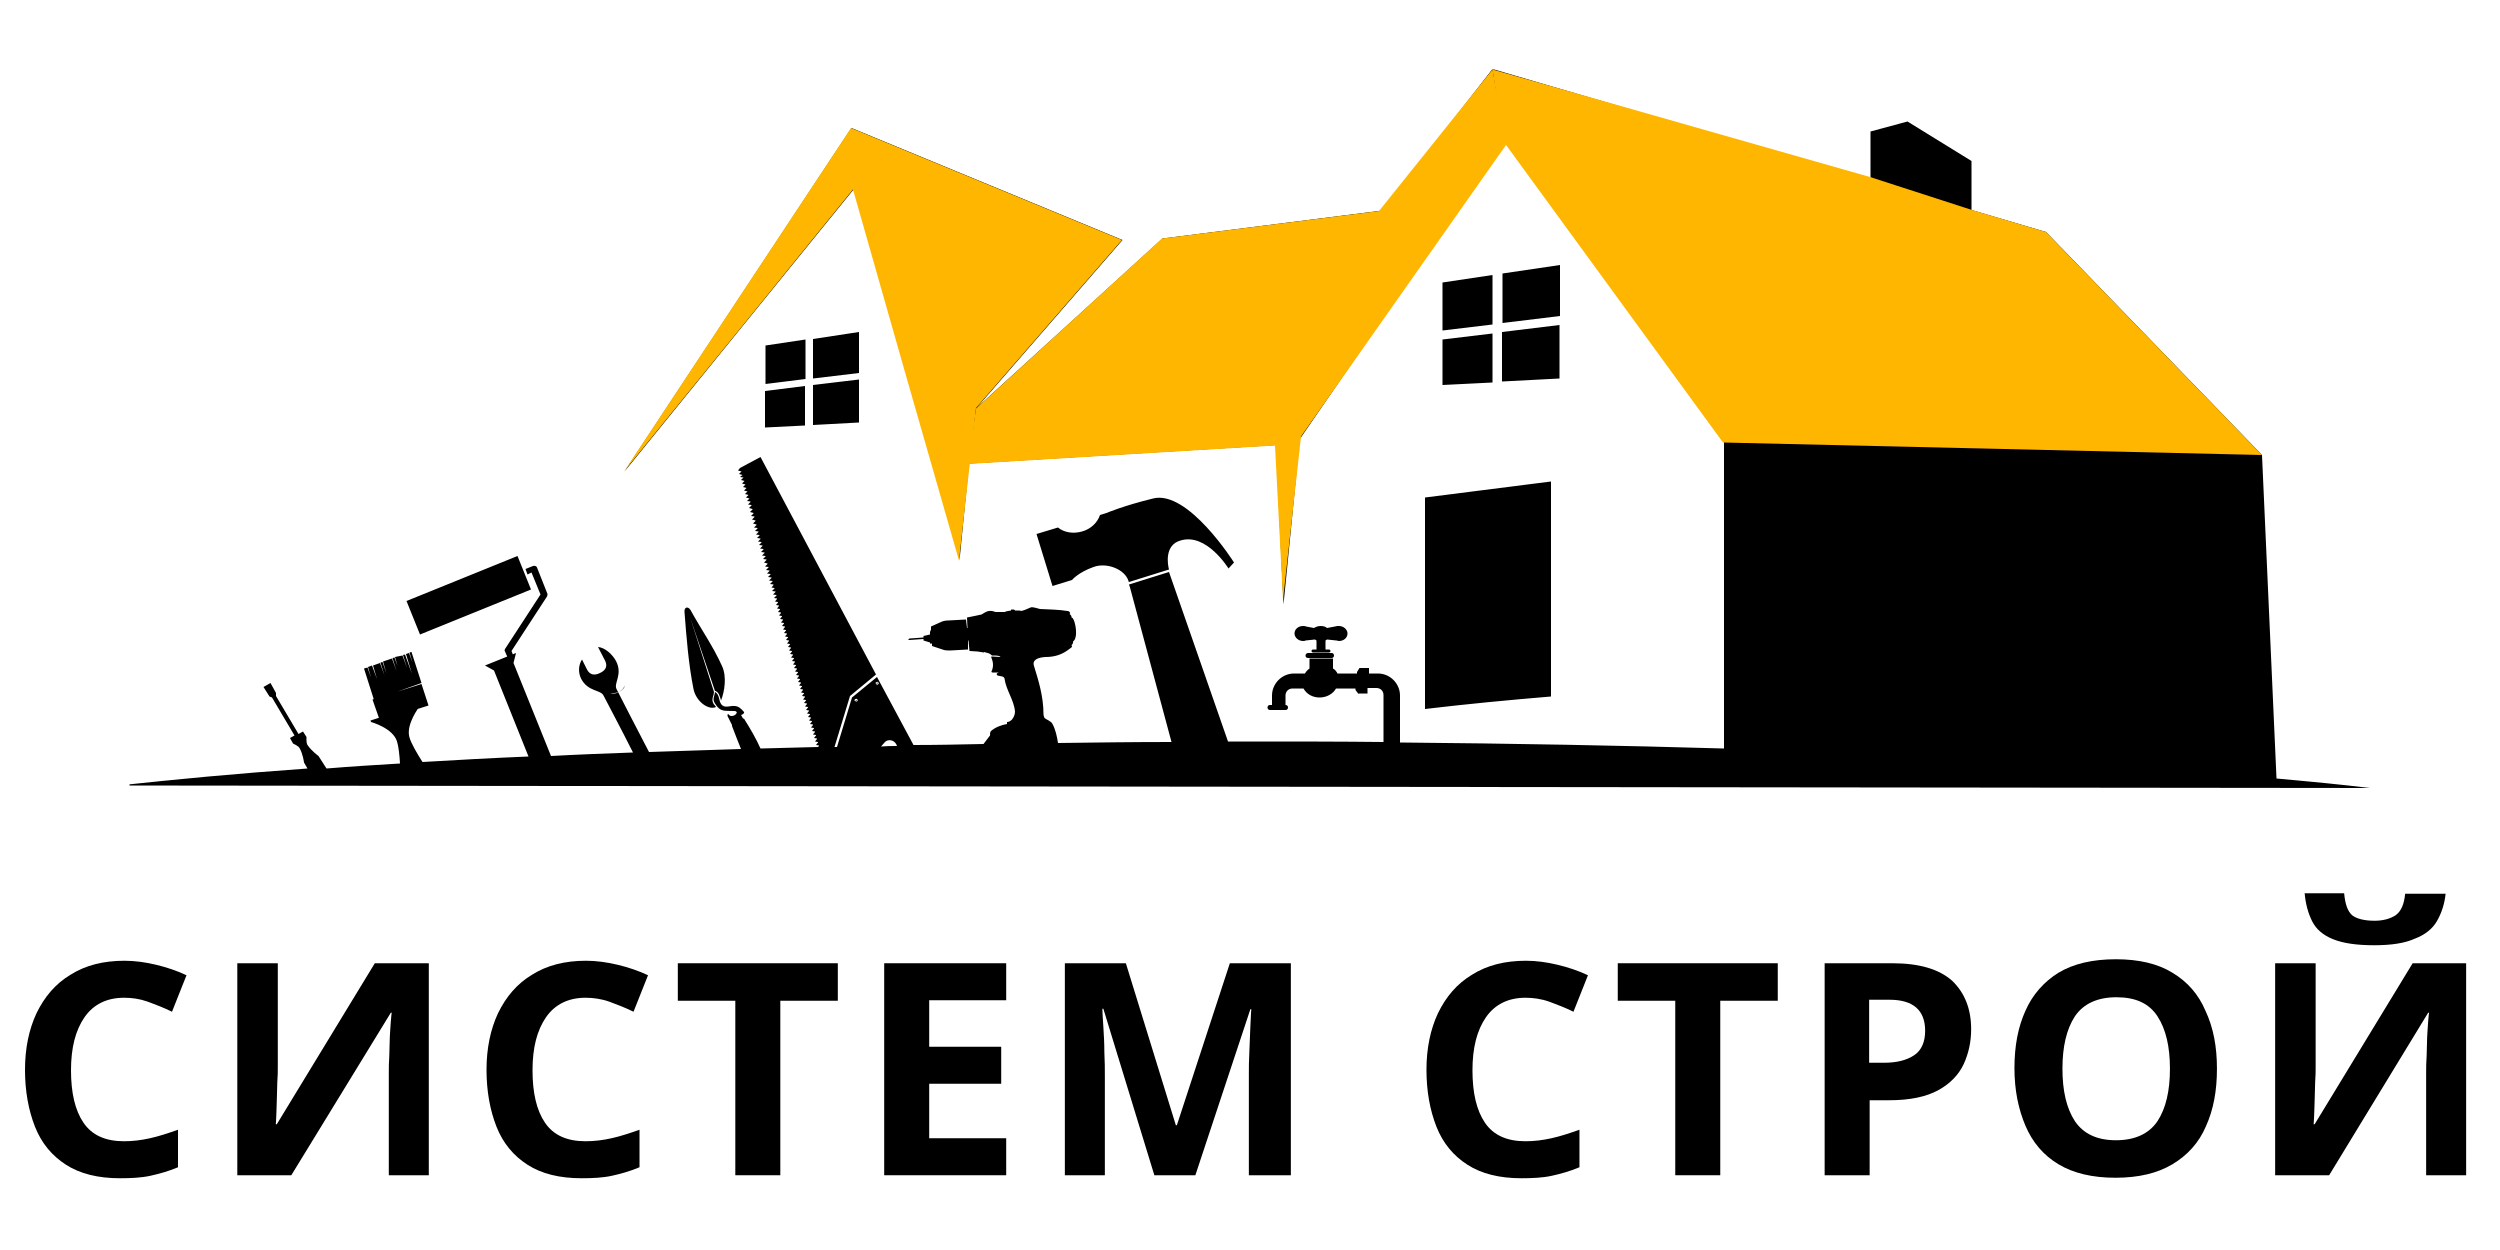 <?xml version="1.0" encoding="UTF-8"?>
<svg xmlns="http://www.w3.org/2000/svg" xmlns:xlink="http://www.w3.org/1999/xlink" version="1.1" id="Layer_1" x="0px" y="0px" width="500" height="250" viewBox="0 0 500 243.2" style="enable-background:new 0 0 500 243.2;" xml:space="preserve">
<style type="text/css">	
	.st0{clip-path:url(#SVGID_00000109023308316125996030000007623488589251582850_);}
	.st1{fill:#FEB600;}
</style>
<g id="_x31_d0bb6f5d7">
	<g>
		<g transform="translate(1.1, 259.649)">
			<path d="M23.7-63.5c-3.4,0-6.1,1.3-7.9,3.9c-1.8,2.6-2.7,6.1-2.7,10.6c0,4.5,0.8,8,2.5,10.5c1.7,2.5,4.4,3.7,8.1,3.7     c1.7,0,3.4-0.2,5.2-0.6c1.8-0.4,3.6-1,5.6-1.7v7.5c-1.9,0.8-3.7,1.3-5.5,1.7c-1.8,0.4-3.9,0.5-6.1,0.5c-4.4,0-8-0.9-10.8-2.7     c-2.8-1.8-4.9-4.3-6.2-7.6c-1.3-3.3-2-7.1-2-11.4c0-4.3,0.8-8.1,2.3-11.3c1.6-3.3,3.8-5.9,6.8-7.7c3-1.9,6.6-2.8,10.8-2.8     c2.1,0,4.2,0.3,6.3,0.8c2.1,0.5,4.2,1.2,6.1,2.1l-2.9,7.3c-1.6-0.8-3.2-1.4-4.8-2C26.8-63.3,25.3-63.5,23.7-63.5z"></path>
		</g>
	</g>
	<g>
		<g transform="translate(31.56, 259.649)">
			<path d="M15.9-70.4h8.1v20.5c0,1,0,2.1-0.1,3.3c0,1.2-0.1,2.4-0.1,3.6c0,1.2-0.1,2.2-0.1,3c0,0.8-0.1,1.4-0.1,1.8h0.2l19.6-32.2     h10.8V-28h-8v-20.4c0-1.1,0-2.2,0.1-3.5c0-1.3,0.1-2.5,0.1-3.7c0.1-1.2,0.1-2.2,0.2-3.1c0.1-0.9,0.1-1.5,0.2-1.8h-0.2L26.7-28     H15.9V-70.4z"></path>
		</g>
	</g>
	<g>
		<g transform="translate(70.303, 259.649)">
			<path d="M46.8-63.5c-3.4,0-6.1,1.3-7.9,3.9c-1.8,2.6-2.7,6.1-2.7,10.6c0,4.5,0.8,8,2.5,10.5c1.7,2.5,4.4,3.7,8.1,3.7     c1.7,0,3.4-0.2,5.2-0.6c1.8-0.4,3.6-1,5.6-1.7v7.5c-1.9,0.8-3.7,1.3-5.5,1.7c-1.8,0.4-3.9,0.5-6.1,0.5c-4.4,0-8-0.9-10.8-2.7     c-2.8-1.8-4.9-4.3-6.2-7.6c-1.3-3.3-2-7.1-2-11.4c0-4.3,0.8-8.1,2.3-11.3c1.6-3.3,3.8-5.9,6.8-7.7c3-1.9,6.6-2.8,10.8-2.8     c2.1,0,4.2,0.3,6.3,0.8c2.1,0.5,4.2,1.2,6.1,2.1l-2.9,7.3c-1.6-0.8-3.2-1.4-4.8-2C49.9-63.3,48.3-63.5,46.8-63.5z"></path>
		</g>
	</g>
	<g>
		<g transform="translate(100.763, 259.649)">
			<path d="M55.3-28h-9v-34.9H34.8v-7.5h32v7.5H55.3V-28z"></path>
		</g>
	</g>
	<g>
		<g transform="translate(128.64, 259.649)">
			<path d="M72.6-28H48.2v-42.4h24.4v7.4H57.2v9.3h14.4v7.4H57.2v10.9h15.4V-28z"></path>
		</g>
	</g>
	<g>
		<g transform="translate(155.671, 259.649)">
			<path d="M75.2-28L65-61.3h-0.2c0,0.8,0.1,2,0.2,3.6c0.1,1.6,0.2,3.3,0.2,5.1c0.1,1.8,0.1,3.4,0.1,4.9V-28h-8v-42.4h12.2l10,32.4     h0.2l10.6-32.4h12.2V-28h-8.4v-20.1c0-1.3,0-2.9,0.1-4.6c0.1-1.7,0.1-3.4,0.2-5c0.1-1.6,0.1-2.8,0.2-3.5h-0.2L83.4-28H75.2z"></path>
		</g>
	</g>
	<g>
		<g transform="translate(199.758, 259.649)">
			<path d="M66.6-28"></path>
		</g>
	</g>
	<g>
		<g transform="translate(211.292, 259.649)">
			<path d="M93.8-63.5c-3.4,0-6.1,1.3-7.9,3.9c-1.8,2.6-2.7,6.1-2.7,10.6c0,4.5,0.8,8,2.5,10.5c1.7,2.5,4.4,3.7,8.1,3.7     c1.7,0,3.4-0.2,5.2-0.6c1.8-0.4,3.6-1,5.6-1.7v7.5c-1.9,0.8-3.7,1.3-5.5,1.7c-1.8,0.4-3.9,0.5-6.1,0.5c-4.4,0-8-0.9-10.8-2.7     c-2.8-1.8-4.9-4.3-6.2-7.6c-1.3-3.3-2-7.1-2-11.4c0-4.3,0.8-8.1,2.3-11.3c1.6-3.3,3.8-5.9,6.8-7.7c3-1.9,6.6-2.8,10.8-2.8     c2.1,0,4.2,0.3,6.3,0.8c2.1,0.5,4.2,1.2,6.1,2.1l-2.9,7.3c-1.6-0.8-3.2-1.4-4.8-2C96.9-63.3,95.3-63.5,93.8-63.5z"></path>
		</g>
	</g>
	<g>
		<g transform="translate(241.752, 259.649)">
			<path d="M102.3-28h-9v-34.9H81.8v-7.5h32v7.5h-11.5V-28z"></path>
		</g>
	</g>
	<g>
		<g transform="translate(269.629, 259.649)">
			<path d="M108.8-70.4c5.5,0,9.4,1.2,12,3.5c2.5,2.4,3.8,5.6,3.8,9.7c0,2.5-0.5,4.8-1.5,7c-1,2.1-2.7,3.9-5.1,5.2     c-2.4,1.3-5.6,2-9.8,2h-3.9V-28h-9v-42.4H108.8z M108.3-63.1h-4.1v12.6h3c2.5,0,4.5-0.5,6-1.5c1.5-1,2.2-2.7,2.2-4.9     C115.4-61,113-63.1,108.3-63.1z"></path>
		</g>
	</g>
	<g>
		<g transform="translate(299.689, 259.649)">
			<path d="M143.7-49.3c0,4.4-0.7,8.2-2.2,11.5c-1.4,3.3-3.7,5.8-6.7,7.6c-3,1.8-6.8,2.7-11.4,2.7c-4.6,0-8.4-0.9-11.4-2.7     c-3-1.8-5.2-4.4-6.6-7.7c-1.4-3.3-2.2-7.1-2.2-11.5c0-4.4,0.7-8.2,2.2-11.5c1.4-3.2,3.7-5.8,6.6-7.6c3-1.8,6.8-2.7,11.5-2.7     c4.6,0,8.4,0.9,11.3,2.7c3,1.8,5.2,4.3,6.6,7.6C143-57.5,143.7-53.7,143.7-49.3z M112.8-49.3c0,4.4,0.8,7.9,2.5,10.5     c1.7,2.5,4.4,3.8,8.2,3.8c3.8,0,6.6-1.3,8.3-3.8c1.7-2.6,2.5-6.1,2.5-10.5c0-4.4-0.8-7.9-2.5-10.5c-1.7-2.6-4.4-3.8-8.2-3.8     c-3.8,0-6.6,1.3-8.3,3.8C113.6-57.2,112.8-53.7,112.8-49.3z"></path>
		</g>
	</g>
	<g>
		<g transform="translate(337.229, 259.649)">
			<path d="M117.8-70.4h8.1v20.5c0,1,0,2.1-0.1,3.3c0,1.2-0.1,2.4-0.1,3.6c0,1.2-0.1,2.2-0.1,3c0,0.8-0.1,1.4-0.1,1.8h0.2l19.6-32.2     H156V-28h-8v-20.4c0-1.1,0-2.2,0.1-3.5c0-1.3,0.1-2.5,0.1-3.7c0.1-1.2,0.1-2.2,0.2-3.1c0.1-0.9,0.1-1.5,0.2-1.8h-0.2L128.6-28     h-10.8V-70.4z M151.9-84.4c-0.2,2.1-0.8,3.9-1.7,5.5c-0.9,1.6-2.4,2.8-4.5,3.6c-2,0.9-4.7,1.3-8.1,1.3c-3.5,0-6.2-0.4-8.2-1.2     c-2-0.8-3.4-2-4.2-3.6c-0.8-1.6-1.3-3.4-1.5-5.6h7.9c0.2,2.2,0.7,3.6,1.6,4.4c0.9,0.7,2.4,1.1,4.5,1.1c1.7,0,3.1-0.4,4.2-1.1     c1.1-0.8,1.7-2.2,1.9-4.3H151.9z"></path>
		</g>
	</g>
	<g>
		<defs>
			<rect id="SVGID_1_" x="25.9" y="10.5" width="448" height="144"></rect>
		</defs>
		<clipPath id="SVGID_00000178913522653181265450000005891904827530604692_">
			<use xlink:href="#SVGID_1_" style="overflow:visible;"></use>
		</clipPath>
		<g style="clip-path:url(#SVGID_00000178913522653181265450000005891904827530604692_);">
			<path d="M171.8,63l-9.2,1.4v7.9l9.2-1.1V63z M153,82.1l8-0.4v-7.9l-8,1V82.1z M161.1,64.5l-8,1.2v7.7l8-1V64.5z M162.6,81.6     l9.2-0.5v-8.6l-9.2,1.1V81.6z M288.5,73.6l10-0.5v-9.8l-10,1.2V73.6z M300.4,72.9l11.5-0.6V61.6L300.4,63V72.9z M312,49.6     l-11.5,1.7v9.9l11.5-1.4V49.6z M298.5,51.6l-10,1.5v9.6l10-1.2V51.6z M285,138.4c8.4-1,16.8-1.8,25.2-2.5v-43L285,96.1V138.4z      M175.4,133.3l0.1,0.1l0.1,0L175.4,133.3l0.2-0.1l0-0.1l-0.1,0.1l-0.1-0.1l-0.1,0L175.4,133.3l-0.2,0l0,0.1L175.4,133.3z      M84.3,133.2l-2-6.2l-0.4,0.1l0.6,2l-0.7-1.9l-0.6,0.2l1.2,4l-1.4-3.9l-0.4,0.1l0.8,2.6l-0.9-2.5L79,128l0.5,1.8l-0.6-1.7     l-0.4,0.1l0.8,2.6l-0.9-2.5l-1.8,0.6l0.7,2.4l-0.8-2.3l-0.4,0.1l0.8,2.6l-0.9-2.5l-1.4,0.5l0.8,2.7l-1-2.7l-0.8,0.3l0.6,2.1     l-0.7-2l-0.7,0.2l2,6.3L84.3,133.2z M106.2,114.5l-2.7-6.7l-22.2,9l2.7,6.7L106.2,114.5z M106.3,111.1l1.8,4.4l-7.1,10.9     c-0.1,0.2-0.1,0.4,0,0.5l0.7,1.6l1.1-0.4l-0.5-1.3l7.1-10.9c0.1-0.2,0.1-0.4,0.1-0.5l-2.1-5.3c-0.1-0.3-0.5-0.4-0.8-0.3l-1.5,0.6     l0.4,1.1L106.3,111.1z M76,140.8l9.7-3.1l-1.4-4.3l-9.8,3.1L76,140.8z M236.1,104.7c5.2-1.6,9.6,5.6,9.6,5.6l1.1-1.2     c0,0-9.2-14.6-16.2-12.8c-6.1,1.5-9.3,2.9-9.3,2.9l-1.3,0.4c-0.5,1.5-1.8,2.8-3.6,3.3c-1.8,0.5-3.6,0.2-4.8-0.8l-4.3,1.3     l3.2,10.4l3.9-1.2c0,0,1.2-1.5,4.3-2.6c2.7-1,6.3,0.5,7,2.8c0,0.1,0,0.1,0.1,0.2l8-2.5C233.5,109.4,232.9,105.6,236.1,104.7z      M267.5,121.8c-0.2,0-0.4,0.1-0.5,0.1l-1.6,0.3c-0.3-0.3-0.8-0.4-1.3-0.4c-0.5,0-1,0.2-1.3,0.4l-1.6-0.3     c-0.2-0.1-0.3-0.1-0.5-0.1l0,0v0c0,0-0.1,0-0.1,0c-1,0-1.7,0.7-1.7,1.5c0,0.8,0.8,1.5,1.7,1.5c0.2,0,0.4,0,0.5-0.1l1.9-0.2     c0.1,0.1,0.2,0.1,0.3,0.2v1.8h-0.7c-0.1,0-0.3,0.1-0.3,0.3c0,0.1,0.1,0.3,0.3,0.3h3.2c0.1,0,0.3-0.1,0.3-0.3     c0-0.1-0.1-0.3-0.3-0.3h-0.7v-1.8c0.1-0.1,0.2-0.1,0.3-0.2l1.9,0.2c0.2,0,0.3,0.1,0.5,0.1c1,0,1.7-0.7,1.7-1.5     c0-0.8-0.8-1.5-1.7-1.5C267.6,121.8,267.6,121.8,267.5,121.8L267.5,121.8L267.5,121.8z M261.6,127.2c-0.2,0-0.5,0.2-0.5,0.5     s0.2,0.5,0.5,0.5h4.7c0.3,0,0.5-0.2,0.5-0.5s-0.2-0.5-0.5-0.5H261.6z M143,135c-0.1,0.9-0.6,1.4,0,2.3c1.1,1.8,1.9,1.4,3.9,1.5     c0.4,0,0.6,0.4,0.8,0.7c0.3,0.4,1.3-0.2,1.1-0.5c-0.5-0.6-1.1-1.2-1.9-1.2c-0.8-0.1-1.7,0.4-2.4-0.1     C143.6,137,144.1,135.6,143,135z M474,154.2c-5.8-0.7-12-1.3-18.7-1.9l-2.9-64.7L409.2,43l-14.9-4.4v-9.8l-12.8-7.9l-7.4,2v9.7     l-75.6-22.2l-22,28.3l-44,5.6l-37.2,33.9l29.2-33.6l-54.2-22.4l-45.4,68.7l45.8-56.4l20.2,52.6l1,21.6c0.1-1.2,1.3-13.1,1.9-19.4     l61.4-3.7l1.5,31.9c0.2-2.1,2.6-26,3.2-33l41-59.7l43.9,60.2v61.3c-20.5-0.6-42.2-1-64.8-1.2v-9.4c0-2.4-2-4.4-4.4-4.4h-1.8v-1.1     h-1.9l-0.5,0.8v0h0v0.3h-3.9c-0.2-0.4-0.5-0.8-0.9-1v-2h-4.7v2c-0.4,0.3-0.7,0.6-0.9,1h-2.2c-2.4,0-4.4,2-4.4,4.4v1.9H254     c-0.3,0-0.5,0.2-0.5,0.5c0,0.3,0.2,0.5,0.5,0.5h3.1c0.3,0,0.5-0.2,0.5-0.5c0-0.3-0.2-0.5-0.5-0.5v-1.9c0-0.8,0.6-1.4,1.4-1.4h2.2     c0.6,1.1,1.8,1.8,3.2,1.8c1.4,0,2.7-0.7,3.3-1.8h3.9v0.3l0.6,0.8l0-0.1h1.8v-1.1h1.8c0.8,0,1.4,0.6,1.4,1.4v9.4     c-8.8-0.1-17.7-0.1-26.8-0.1c-1.4,0-2.8,0-4.3,0l-11.8-33.9l-8,2.5l0.2,0.6l8.3,30.9c-7.7,0-15.2,0.1-22.7,0.2     c-0.2-1.3-0.5-2.7-1.1-3.8c-0.3-0.6-1.1-0.8-1.6-1.2c-0.1-0.3-0.2-0.5-0.2-0.7c0-3.6-1-6.8-1.9-9.7c-0.4-1.2,0.7-1.7,2.3-1.8     c1.9,0,3.4-0.5,4.9-1.7c0.4-0.3,0.5-0.3,0.3-0.7c0.2-0.1,0.4-0.5,0.3-0.7c1.1-0.7,0.5-4.1-0.1-4.7c-0.1-0.1-0.2,0-0.2-0.2     c0-0.2-0.1-0.4-0.4-0.6c0.3-0.1,0-0.6-0.4-0.6c-1.8-0.3-3.7-0.3-5.5-0.4c-0.5-0.1-1.5-0.5-1.9-0.3c-0.7,0.3-1.3,0.6-1.9,0.7v0     c0-0.1-0.5-0.1-1.2-0.1c-0.1-0.1-0.1-0.2-0.3-0.2l-0.4,0c-0.1,0-0.1,0.1-0.1,0.2c-0.7,0.1-1.2,0.2-1.2,0.3v0c-0.6,0-1.2,0-1.9,0     c-1.3-0.5-1.8-0.1-2.8,0.5l0,0l-1.4,0.3l-1.5,0.3c0,0.7,0.1,1.4,0.1,2.1l-0.1,0c-0.1-0.6-0.1-1.1-0.2-1.7l-3.6,0.2     c-0.5,0-1,0.1-1.4,0.3l-2,0.9l0,0.6L186,123c0,0.2,0,0.3,0,0.5l-1.3,0.3l0,0.3l-2.8,0.2l-0.3,0.2l0.3,0.1l2.8-0.2l0,0.3l1.3,0.4     c0,0.1,0,0.1,0,0.2l0.4,0l0,0.5l2.1,0.7c0.5,0.2,1,0.2,1.5,0.2l3.6-0.2c0-0.6,0-1.2,0-1.8l0.1,0c0.1,0.7,0.1,1.4,0.2,2.1l1.6,0.1     l1.3,0.2l0-0.1c0.7,0.2,1.1,0.2,1.6,0.7c0.6,0,1.1,0,1.4,0.1c0.1,0,0.2,0.1,0.3,0.2l-1.6-0.1c-0.3,0-0.3,0-0.2,0.3     c0.4,1,0.4,1.8,0,2.7c-0.1,0.1,0.1,0.2,0.2,0.2l1.3,0c-0.3,0.1-0.6,0.2-0.4,0.5c0.2,0.3,1.4,0.1,1.5,0.7c0.3,2.3,1.9,4.3,2.1,6.6     c0,0.7-0.3,1.2-0.6,1.6c-0.3,0.3-0.6,0.5-1,0.5l0,0.4c-1.2,0.2-2.4,0.7-3.2,1.4c-0.2,0.2-0.2,0.6-0.2,0.9l-1.3,1.7     c-4.7,0.1-9.4,0.2-14,0.2l-7.3-13.6l-5,4.1l-3,9.9c-0.2,0-0.4,0-0.5,0l3.1-10.2l5.2-4.3L152.1,88l-4.1,2.2l-0.4,0.5l0.7,0.2l0,0     l-0.5,0.5l0.7,0.2l0,0L148,92l0.7,0.1l0,0l-0.5,0.5l0.7,0.2l0,0l-0.5,0.5l0.7,0.2l0,0l-0.5,0.5l0.7,0.2l0,0l-0.5,0.5l0.7,0.2l0,0     l-0.5,0.5l0.7,0.2l0,0l-0.5,0.5l0.7,0.2l0,0l-0.5,0.5l0.7,0.1l0,0.1l-0.5,0.5l0.7,0.1l0,0.1l-0.5,0.5l0.7,0.2l0,0.1l-0.5,0.5     l0.7,0.2l0,0.1l-0.5,0.5l0.7,0.1l0,0.1l-0.5,0.5l0.7,0.2l0,0.1l-0.5,0.5l0.7,0.2l0,0.1l-0.5,0.5l0.7,0.1l0,0.1l-0.5,0.5l0.7,0.1     l0,0.1l-0.5,0.5l0.7,0.1l0,0.1l-0.5,0.5l0.7,0.1l0,0.1l-0.5,0.5l0.7,0.1l0,0.1l-0.5,0.5l0.7,0.1l0,0.1l-0.5,0.5l0.7,0.1l0,0.1     l-0.5,0.5l0.7,0.1l0,0.1l-0.5,0.5l0.7,0.1l0,0.1l-0.5,0.5l0.7,0.1l0,0.1l-0.5,0.5l0.7,0.2l0,0.1l-0.5,0.5l0.7,0.1l0,0.1l-0.5,0.5     l0.7,0.1l0,0.1l-0.5,0.5l0.7,0.1l0,0.1l-0.5,0.5l0.7,0.1l0,0.1l-0.5,0.5l0.7,0.1l0,0.1l-0.5,0.5l0.7,0.1l0,0.1l-0.4,0.5l0.6,0.1     l0,0.1l-0.5,0.5l0.7,0.1l0,0.1l-0.5,0.5l0.7,0.1l0,0.1l-0.5,0.5l0.6,0.1l0,0.1l-0.4,0.5l0.6,0.1l0,0.1l-0.4,0.5l0.6,0.1l0,0.1     l-0.4,0.5l0.6,0.1l0,0.1l-0.4,0.5l0.6,0.1l0,0.1l-0.4,0.5l0.6,0.1l0,0.1l-0.4,0.5l0.6,0.1l0,0.1l-0.4,0.5l0.6,0.1l0,0.1l-0.4,0.5     l0.6,0.1l0,0.1l-0.4,0.5l0.6,0.1l0,0.1l-0.4,0.5l0.6,0.1l0,0.1l-0.4,0.5l0.6,0.1l0,0.1l-0.4,0.5l0.6,0.1l0,0.1l-0.4,0.5l0.6,0.1     l0,0.1l-0.4,0.5l0.6,0.1l0,0.1l-0.4,0.5l0.6,0.1l0,0.1l-0.4,0.5l0.6,0.1l0,0.1l-0.4,0.5l0.6,0.1l0,0.1l-0.4,0.5l0.6,0.1l0,0.1     l-0.4,0.5l0.6,0.1l0,0.1l-0.4,0.5l0.6,0.1l0,0.1l-0.4,0.5l0.6,0.1l0,0.1l-0.4,0.5l0.6,0.1l0,0.1l-0.4,0.5l0.6,0.1l0,0.1l-0.4,0.5     l0.6,0.1l0,0.1l-0.4,0.5l0.6,0.1l0,0.1l-0.4,0.5l0.6,0.1l0,0.1l-0.4,0.5l0.6,0.1l0,0.1l-0.4,0.5l0.6,0.1l0,0.1l-0.4,0.5l0.6,0.1     l0,0.1l-0.4,0.5l0.6,0.1l0,0.1l-0.4,0.5l0.6,0.1l0,0.1l-0.4,0.5l0.6,0.1l0,0.1l-0.4,0.5l0.6,0.1l0,0.1l-0.4,0.5l0.6,0.1l0,0.1     l-0.4,0.5l0.6,0.1l0,0.1l-0.4,0.5l0.6,0.1l0,0.1l-0.4,0.5l0.6,0.1l0,0.1l-0.4,0.5l0.6,0.1l0,0.1l-0.4,0.5l0.6,0.1l0,0.1l-0.4,0.5     l0.6,0.1l0,0.1l-0.4,0.5l0.6,0.1l0,0.1l-0.4,0.5l0.6,0.1l0,0.1l-0.2,0.2c-3.9,0.1-7.7,0.2-11.5,0.3c-0.9-2-2-3.9-3.2-5.8     c0-0.1-0.1-0.2-0.3-0.2l-0.9-1.6c-0.1-0.2-0.3-0.2-0.6-0.1c0.1,0.1,0.1,0.1,0.2,0.2c0,0,0,0,0,0c0.1,0.2,0.1,0.5-0.3,0.8     c-0.2,0.1-0.4,0.2-0.7,0.2c-0.2,0-0.4-0.1-0.5-0.2c0,0-0.1-0.2-0.2-0.2c-0.1,0.1-0.1,0.2-0.1,0.3v0c0,0,0,0.1,0,0.1     c0,0,0.9,1.8,0.9,1.8c0,0.1,0,0.2,0,0.2c0,0,0,0,0,0c0,0,0,0,0,0c0,0,0,0,0,0c0.6,1.6,1.2,3.1,1.8,4.6     c-6.2,0.2-12.4,0.4-18.4,0.6c-2.1-4-6.1-11.8-6.5-12.6c-0.6-1.2,1.3-2.9-0.1-5.6c-0.7-1.3-2.2-2.7-3.6-2.8l1.4,2.7     c0.5,1,0.3,1.9-1,2.5c-1.2,0.6-2.1,0.3-2.6-0.7l-1-2c-0.7,1.1-0.8,2.5-0.2,3.8c1.4,2.7,3.9,2.2,4.5,3.4c0.4,0.8,3.8,7.2,5.9,11.4     c-5.6,0.2-11,0.4-16.4,0.7l-7.5-18.6l0.5-2l-6.2,2.5l1.8,1l6.9,17.2c-7.3,0.3-14.4,0.7-21.2,1.1c-1.1-1.7-2.3-3.8-2.6-4.9     c-0.8-2.6,2-6.2,2-6.2l-0.1-0.3l-9.7,3.1l0.1,0.3c0,0,4.4,1.2,5.2,3.9c0.3,0.9,0.5,2.7,0.6,4.4c-5,0.3-9.9,0.6-14.7,1l-1.6-2.5     c0,0-1.4-1-2.2-2.2c-0.3-0.4-0.2-1.6-0.2-1.6l-0.7-1.1l-0.9,0.5l-4.5-7.6l0-0.6l-1.1-2l-0.7,0.4l0,0l0,0l-0.7,0.4l1.2,1.9     l0.5,0.2l4.5,7.6l-0.9,0.5l0.6,1.1c0,0,1.1,0.5,1.3,0.9c0.7,1.2,0.9,2.9,0.9,2.9l0.7,1.2c-14.1,1-26.8,2.2-37.8,3.4L474,154.2     L474,154.2z M177,145c0.5-0.5,1.4-0.5,2,0.1c0.2,0.2,0.3,0.4,0.4,0.7c-1.1,0-2.1,0-3.2,0.1L177,145z M175.3,133     c0.2-0.1,0.3,0,0.4,0.1c0.1,0.2,0,0.3-0.1,0.4c-0.2,0.1-0.3,0-0.4-0.1C175.1,133.2,175.1,133,175.3,133z M171.1,136.4     c0.2-0.1,0.3,0,0.4,0.1c0.1,0.2,0,0.3-0.1,0.4c-0.2,0.1-0.3,0-0.4-0.1C170.8,136.7,170.9,136.5,171.1,136.4z M123.8,135     c-0.7,0.4-1.4,0.4-1.7,0.2C122.5,135.3,123.1,135.2,123.8,135c0.6-0.4,1.1-0.9,1.1-1.3C125,134.1,124.5,134.6,123.8,135z      M138.1,118.6c-0.5-0.8-1.3-0.6-1.2,0.4c0.4,5.2,0.8,10.4,1.8,15.4c0.5,2.5,3,4.3,4.5,3.6c-0.1-0.2-0.2-0.3-0.4-0.5     c-0.5-0.8-0.3-1.3-0.1-1.9c0-0.2,0.1-0.4,0.1-0.6l-4.8-15l5,14.8c0,0,0.1,0,0.1,0c0.7,0.3,0.8,1,1,1.5c0,0.1,0.1,0.3,0.1,0.4     c0.7-1.7,1.2-4.8,0.2-6.9C142.6,125.8,140.3,122.6,138.1,118.6z M171.2,136.8l0.1,0.1l0.1,0L171.2,136.8l0.2-0.1l0-0.1l-0.1,0.1     l-0.1-0.1l-0.1,0L171.2,136.8l-0.2,0l0,0.1L171.2,136.8z"></path>
			<polygon class="st1" points="344.6,85.1 452.4,87.6 409.2,43 394.4,38.6 374,32 298.5,10.5 300.7,24.9    "></polygon>
			<path class="st1" d="M177.8,28.1"></path>
			<path class="st1" d="M555,52.3"></path>
		</g>
	</g>
</g>
<polygon class="st1" points="193.6,89.4 195.2,78.3 232.4,44.3 275.8,38.8 298.5,10.5 301.2,25.6 260.2,83.9 256.6,116.6 255,85.7   "></polygon>
<path class="st1" d="M191.8,108.7l3.4-30.5l29.2-33.6l-54.2-22.4l-45.4,68.7c15.3-18.8,30.6-37.6,45.8-56.4  C177.6,59.2,184.7,84,191.8,108.7z"></path>
<path class="st1" d="M174.6,118.7"></path>
</svg>
